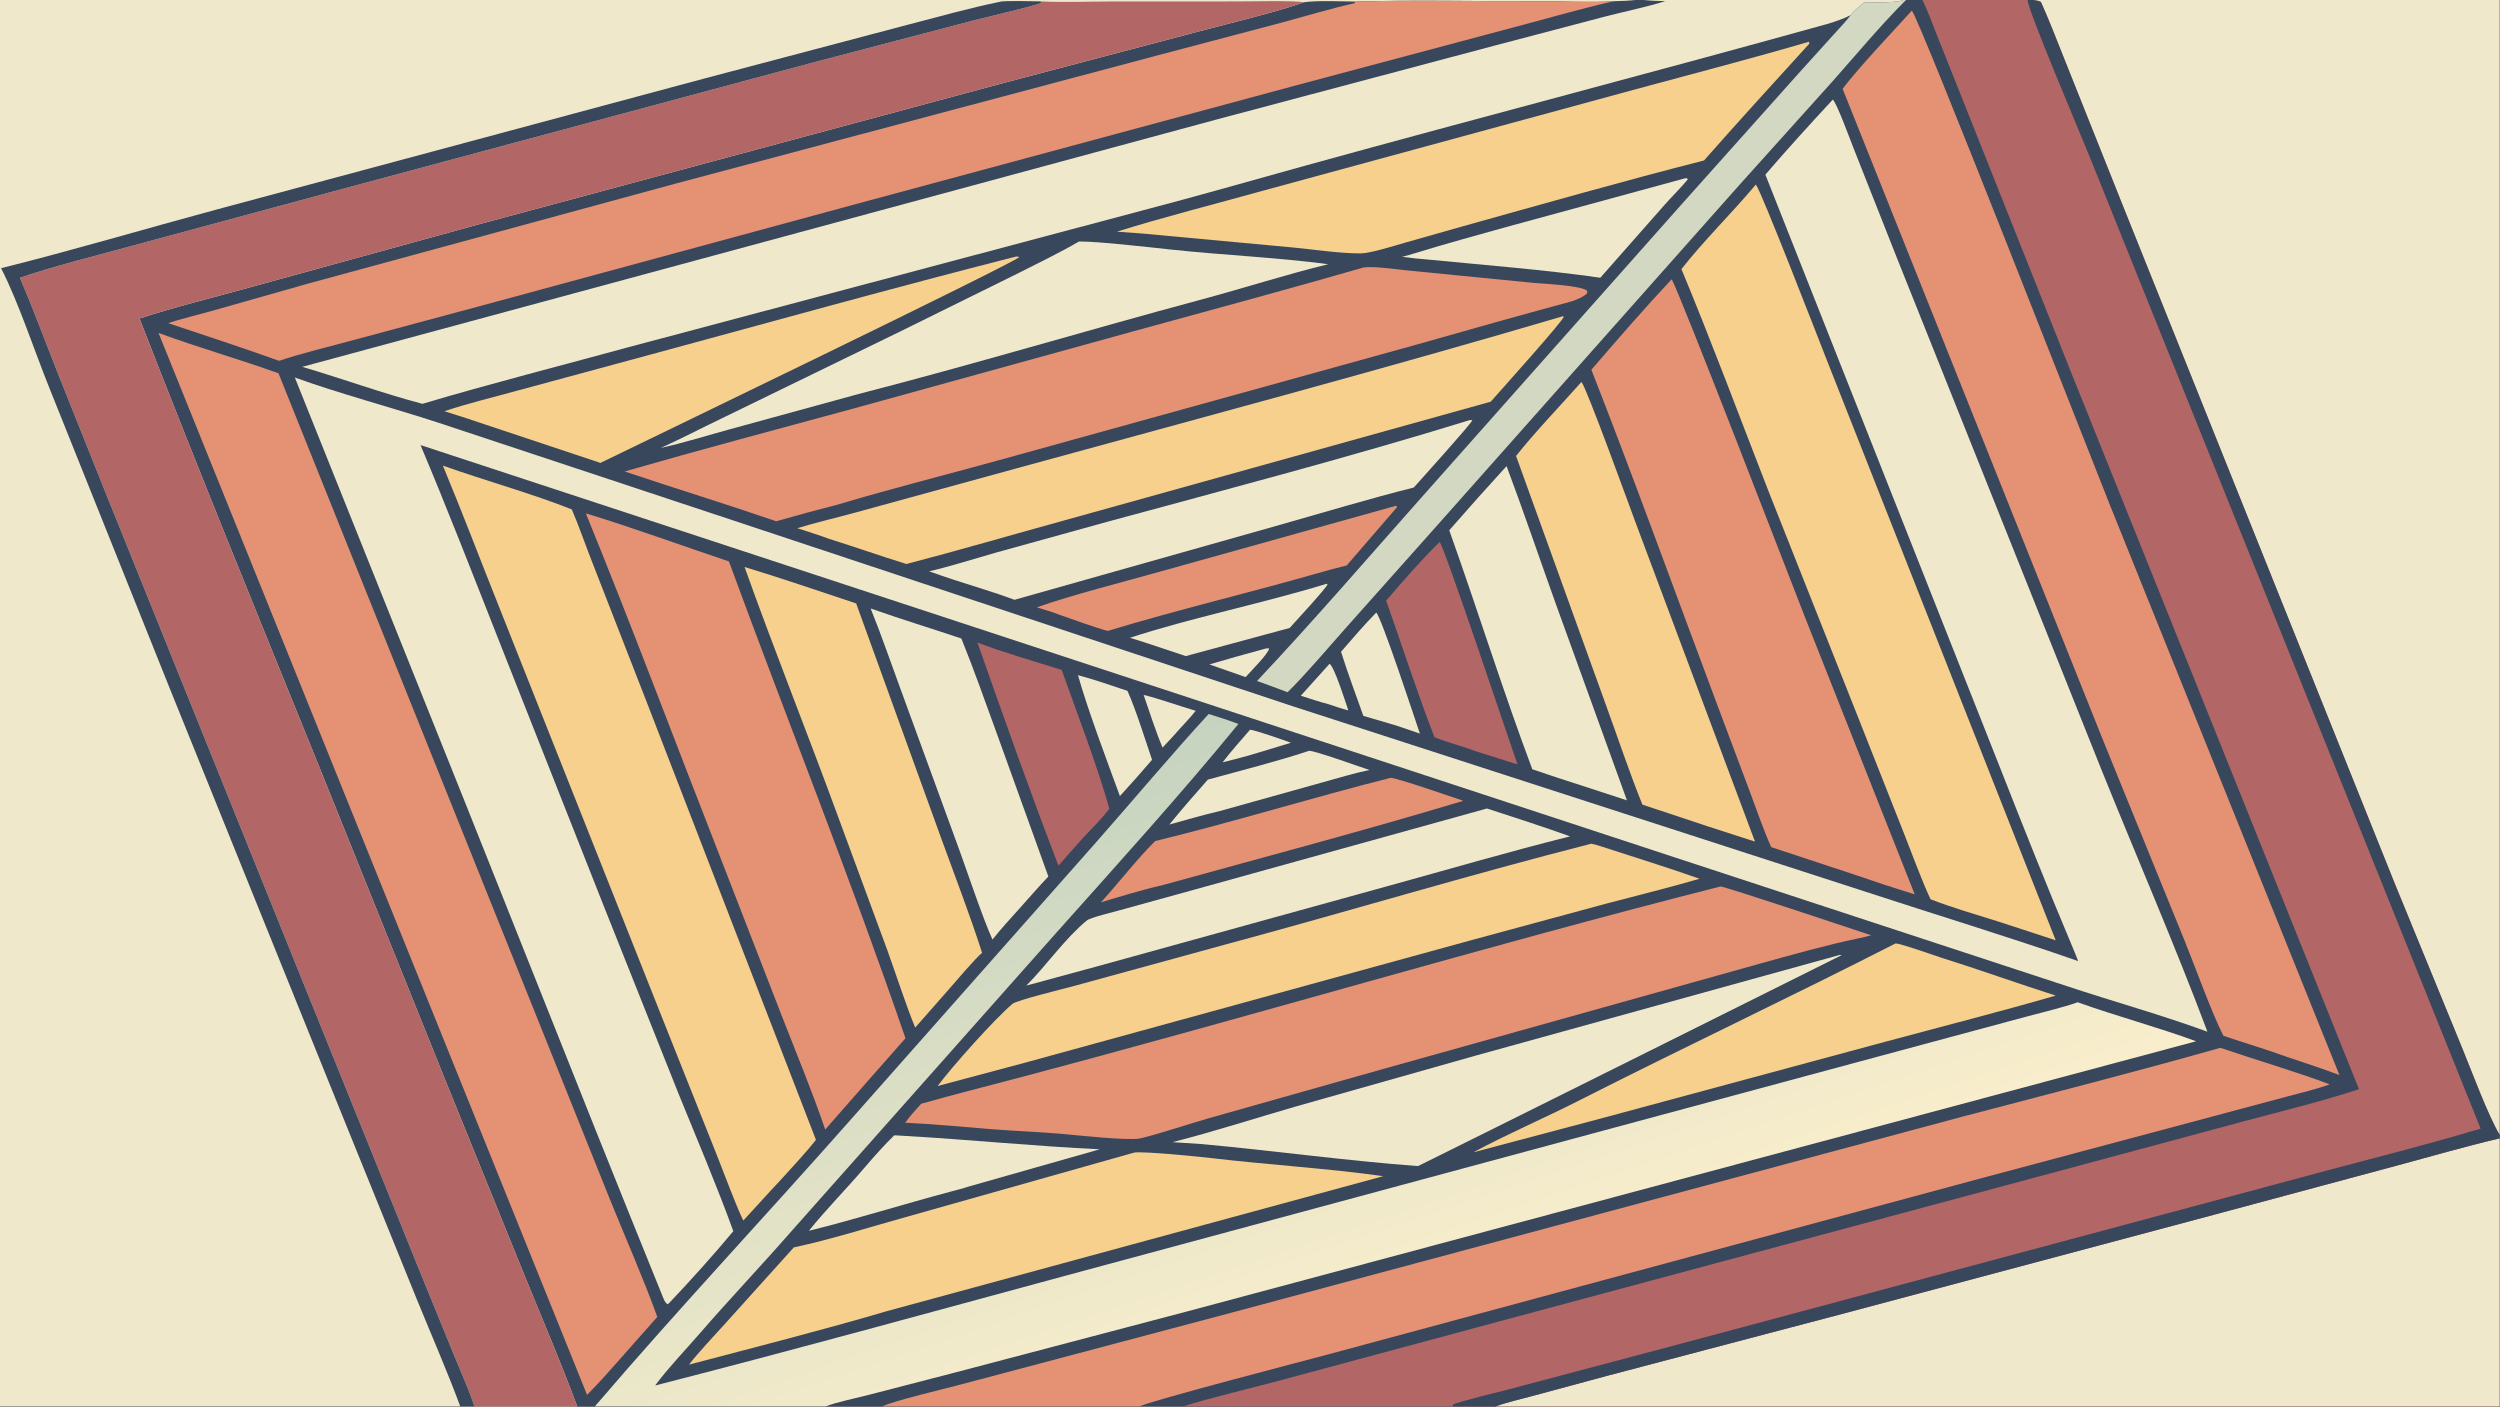 <?xml version="1.0" encoding="UTF-8"?> <svg xmlns="http://www.w3.org/2000/svg" xmlns:xlink="http://www.w3.org/1999/xlink" width="3839" height="2160" viewBox="0 0 3839 2160"><rect x="0" y="0" width="3839" height="2160" fill="#333333" stroke="none"/><path fill="#39475C" transform="matrix(2.109 0 0 2.109 6.10352e-05 0)" d="M0 0L1191 0L1196.73 0L1385.58 0L1387.79 0L1399.67 0L1476.34 0L1480.4 0L1820 0L1820 826.228L1820 828.893L1820 1024L1089.08 1024L1057.58 1024L861.485 1024L830.035 1024L642.545 1024L601.164 1024L433.157 1024L420.254 1024L345.405 1024L335.119 1024L0 1024L0 0Z"></path><path fill="#B36666" transform="matrix(2.109 0 0 2.109 6.10352e-05 0)" d="M1399.67 0L1476.34 0L1480.4 0L1820 0L1820 826.228L1820 828.893L1820 1024L1089.08 1024L1057.58 1024L861.485 1024C882.095 1017.51 911.263 1010.74 932.909 1004.88L1089.66 962.662L1492.36 854.511L1632.52 816.77C1658.32 809.811 1692.54 801.481 1717.61 793.037L1508.62 272.651L1433.14 82.865L1410.83 26.872C1408.62 21.329 1402.33 4.441 1399.67 0Z"></path><path fill="#F0E8CB" transform="matrix(2.109 0 0 2.109 6.10352e-05 0)" d="M1480.4 0L1820 0L1820 826.228C1811.56 812.205 1799.75 780.135 1793.16 764.117L1743.63 643.254L1546.28 151.268L1502.7 42.035C1497.78 29.705 1491.75 14.104 1486.19 1.802C1485.64 0.59 1482.13 0.332 1480.4 0Z"></path><path fill="#F0E8CB" transform="matrix(2.109 0 0 2.109 6.10352e-05 0)" d="M1089.08 1024C1096.08 1021.35 1109.37 1018.2 1116.91 1016.15L1170.33 1001.72L1349.19 954.614L1612.29 884.413L1744.88 848.78C1769.73 842.134 1795.06 834.703 1820 828.893L1820 1024L1089.08 1024Z"></path><path fill="#39475C" transform="matrix(2.109 0 0 2.109 6.10352e-05 0)" d="M1476.34 0L1480.4 0C1482.13 0.332 1485.64 0.59 1486.19 1.802C1491.75 14.104 1497.78 29.705 1502.7 42.035L1546.28 151.268L1743.63 643.254L1793.16 764.117C1799.75 780.135 1811.56 812.205 1820 826.228L1820 828.893C1795.06 834.703 1769.73 842.134 1744.88 848.78L1612.29 884.413L1349.19 954.614L1170.33 1001.72L1116.91 1016.15C1109.37 1018.2 1096.08 1021.35 1089.08 1024L1057.58 1024L1058 1022.7C1060.94 1020.76 1093.47 1012.96 1099.31 1011.41L1230.78 976.519L1562.09 887.751L1694.78 852.131C1731.37 842.414 1770.02 832.654 1806.18 821.748L1522.46 116.475C1516.3 101.005 1475.74 5.615 1476.34 0Z"></path><path fill="#F0E8CB" transform="matrix(2.109 0 0 2.109 6.10352e-05 0)" d="M0 0L1191 0C1185.39 0.593 1180.62 0.738 1175.01 0.898C1158.12 1.963 1137.63 0.838 1120.44 0.889C1075.71 1.024 1031.16 -0.153 986.411 1.159C976.102 0.956 959.27 0.268 949.487 1.617C928.66 8.996 896.089 16.71 873.797 22.647L731.979 60.079L348.561 163.343L182.356 209.11C156.836 216.278 126.473 223.641 101.586 231.934C144.505 342.509 189.985 453.626 234.556 563.591L325.015 788.459L382.643 930.514C395.188 961.235 408.785 992.988 420.254 1024L345.405 1024L335.119 1024L0 1024L0 0Z"></path><path fill="#B36666" transform="matrix(2.109 0 0 2.109 6.10352e-05 0)" d="M757.382 0.978C772.336 1.885 793.145 1.103 808.513 1.074L900.066 1.04C909.695 1.014 942.123 0.304 949.487 1.617C928.66 8.996 896.089 16.71 873.797 22.647L731.979 60.079L348.561 163.343L182.356 209.11C156.836 216.278 126.473 223.641 101.586 231.934C144.505 342.509 189.985 453.626 234.556 563.591L325.015 788.459L382.643 930.514C395.188 961.235 408.785 992.988 420.254 1024L345.405 1024C342.796 1015.2 334.754 996.818 331.157 988.107L306.344 927.341L219.995 713.574L76.314 357.347L40.882 268.693C32.368 247 23.656 223.55 14.497 202.269C37.402 194.237 73.446 185.259 97.601 178.601L251.74 136.928L589.065 46.301L709.876 14.63C717.146 12.758 753.904 4.176 758.293 2.107L757.382 0.978Z"></path><path fill="#39475C" transform="matrix(2.109 0 0 2.109 6.10352e-05 0)" d="M0.763 195.274C52.375 182.42 106.292 166.409 158.053 152.461L512.844 57.162L660.406 18.158C682.453 12.436 706.575 5.631 728.856 1.137C732.222 0.458 752.506 0.922 757.382 0.978L758.293 2.107C753.904 4.176 717.146 12.758 709.876 14.63L589.065 46.301L251.74 136.928L97.601 178.601C73.446 185.259 37.402 194.237 14.497 202.269C23.656 223.55 32.368 247 40.882 268.693L76.314 357.347L219.995 713.574L306.344 927.341L331.157 988.107C334.754 996.818 342.796 1015.2 345.405 1024L335.119 1024C325.812 998.831 313.731 971.133 303.517 946.1L252.81 821.038L124.697 503.969L36.326 283.438C25.55 256.867 13.368 219.619 0.763 195.274Z"></path><defs><linearGradient id="gradient_0" gradientUnits="userSpaceOnUse" x1="892.123" y1="517.933" x2="1035.742" y2="945.796"><stop offset="0" stop-color="#C5D3C0"></stop><stop offset="1" stop-color="#F9EECC"></stop></linearGradient></defs><path fill="url(#gradient_0)" transform="matrix(2.109 0 0 2.109 6.10352e-05 0)" d="M880.043 519.868C887.668 522.213 894.246 524.307 901.689 527.146C859.417 578.792 813.978 628.852 769.555 678.665L575.984 896.783C554.196 921.713 531.061 946.009 509.35 971.077C498.804 983.255 486.547 995.951 476.995 1008.81C577.597 983.077 676.779 955.666 776.911 928.57L1167.22 823.263L1405.39 759.083L1474.86 740.389C1485.65 737.488 1502.77 733.388 1512.79 729.763C1540.98 739.87 1571.39 747.999 1599.02 758.169L865.092 954.678L692.127 1000.21L632.413 1015.65C623.737 1017.89 609.103 1020.95 601.164 1024L433.157 1024C494.204 952.658 559.904 882.752 622.223 812.064L796.649 614.927C824.011 583.949 852.272 550.084 880.043 519.868Z"></path><path fill="#F0E8CB" transform="matrix(2.109 0 0 2.109 6.10352e-05 0)" d="M1196.73 0L1385.58 0C1382.24 2.128 1362.85 1.732 1357.29 1.856C1354.55 4.17 1349.29 8.202 1347.54 10.999C1342.93 13.43 1335.05 16.181 1330.02 17.58C1203.97 52.628 1077.31 85.553 951.189 120.383C911.725 131.281 872.277 142.67 832.668 153.013L457.767 252.748C408.631 266.202 356.283 279.511 307.576 294.032C278.833 286.476 248.82 275.546 220.057 267.109L887.042 86.677L1089.05 32.995L1169.19 11.927C1181.89 8.644 1200.56 4.705 1212.55 0.826C1206.94 0.702 1202.35 0.575 1196.73 0Z"></path><path fill="#E59174" transform="matrix(2.109 0 0 2.109 6.10352e-05 0)" d="M986.411 1.159C1031.16 -0.153 1075.71 1.024 1120.44 0.889C1137.63 0.838 1158.12 1.963 1175.01 0.898C1151.14 6.232 1124.96 13.939 1101.11 20.182L950.071 60.433L628.942 147.033L353.268 221.833L256.271 247.902C239.823 252.345 219.104 257.355 203.211 262.729C176.079 252.959 149.656 244.453 122.426 235.274C130.575 232.476 145.034 229.011 153.806 226.517L224.205 206.516L492.291 133.578L841.333 40.711L933.871 16.277C950.381 11.839 970.206 5.862 986.49 2.278L986.411 1.159Z"></path><path fill="#E59174" transform="matrix(2.109 0 0 2.109 6.10352e-05 0)" d="M1616.68 762.926C1642.4 771.759 1671.38 780.13 1696.29 789.528C1687.56 792.802 1674.23 796.007 1665.01 798.466L1613.55 812.233L1440.53 858.444L966.68 986.258C953.945 989.675 834.608 1020.69 830.035 1024L642.545 1024C650.292 1019.94 688.485 1011.11 700.226 1007.9L893.582 956.604L1301.25 847.295L1429.25 812.959C1491.21 796.68 1555.19 780.371 1616.68 762.926Z"></path><path fill="#D2D8C1" transform="matrix(2.109 0 0 2.109 6.10352e-05 0)" d="M1385.58 0L1387.79 0C1369.24 18.461 1351.95 39.347 1334.51 58.999L1266.33 134.823L1047.26 381.618L979.551 457.624C967.677 470.983 950.231 491.6 937.487 504.03C930.314 501.384 922.439 498.278 915.258 495.863C957.012 451.461 995.802 406.377 1036.12 360.947L1224.09 149.117L1309.22 53.826L1335.1 25.2C1337.6 22.421 1345.73 13.732 1347.54 10.999C1349.29 8.202 1354.55 4.17 1357.29 1.856C1362.85 1.732 1382.24 2.128 1385.58 0Z"></path><path fill="#F0E8CB" transform="matrix(2.109 0 0 2.109 6.10352e-05 0)" d="M1334.46 72.561C1336.99 74.011 1347.29 102.077 1349.13 106.7L1381.17 187.801L1530.11 560.443C1555.18 622.704 1583.98 689.022 1607.27 751.227C1575.54 739.489 1537.3 728.784 1504.72 717.94L1210.21 621.25L306.164 324.055C325.527 369.921 344.051 417.708 362.333 464.066L439.662 659.832L493.739 795.559C506.741 827.638 522.31 864.184 533.938 896.463C520.194 912.981 502.004 933.273 487.216 948.772L486.11 949.661C483.858 948.282 482.982 945.169 481.832 942.344C465.846 903.066 450.068 863.644 434.273 824.296L338.532 584.01L214.673 274.875C246.304 286.344 286.01 296.979 318.781 307.651L533.066 378.681L942.51 514.649L1357.32 648.958C1408.65 665.81 1462.43 682.099 1513.16 699.801C1511.63 695.707 1509.93 691.707 1508.24 687.679C1490.54 645.657 1473.67 603.273 1457.01 560.824L1285.4 127.153C1300.9 109.103 1318.25 90.019 1334.46 72.561Z"></path><path fill="#E59174" transform="matrix(2.109 0 0 2.109 6.10352e-05 0)" d="M115.419 242.418C143.664 252.858 174.256 261.497 202.787 271.824L385.071 726.123L443.917 872.855C454.835 899.845 468.91 931.948 478.605 958.863L451.362 989.614C443.241 998.883 436.137 1006.89 427.452 1015.64L115.419 242.418Z"></path><path fill="#E59174" transform="matrix(2.109 0 0 2.109 6.10352e-05 0)" d="M1392.03 7.731C1396.97 12.044 1521.71 331.348 1535.74 366.392L1703.38 782.794C1690.98 778.046 1677.35 773.664 1664.7 769.38C1649.89 763.962 1633.97 759.352 1618.87 754.142C1609.89 736.333 1598.45 704.123 1590.68 685.039L1531.02 538.37L1341.63 64.663C1353.61 48.835 1378.18 23.086 1392.03 7.731Z"></path><path fill="#F6D08C" transform="matrix(2.109 0 0 2.109 6.10352e-05 0)" d="M1278.47 134.366C1282.35 138.902 1324.88 248.877 1329.85 261.452L1496.8 684.651L1455.56 671.17C1440.2 666.3 1420.24 660.57 1405.64 654.728C1399.48 641.647 1392.42 622.271 1386.97 608.493L1354.46 526.197L1286.95 355.799C1266.57 303.389 1245.85 247.804 1224.28 195.947C1239.83 175.984 1261.6 154.526 1278.47 134.366Z"></path><path fill="#F6D08C" transform="matrix(2.109 0 0 2.109 6.10352e-05 0)" d="M322.453 339.02C352.083 349.604 388.48 359.729 416.347 370.926C421.124 381.935 426.354 397.048 430.938 408.657L472.016 514.098L594.099 829.923C586.918 839.196 575.37 851.423 567.302 860.358C558.596 869.506 549.91 879.407 541.194 888.73C535.261 876.297 527.409 854.711 522.086 841.387L482.628 742.322L363.727 442.768C349.9 408.122 336.782 373.473 322.453 339.02Z"></path><path fill="#E59174" transform="matrix(2.109 0 0 2.109 6.10352e-05 0)" d="M992.727 194.78C999.131 193.644 1014.99 195.899 1022.08 196.637L1063.03 200.692L1117.05 206.01C1123.82 206.629 1151.48 207.835 1155.66 211.754L1155.63 213.45C1153.43 216.077 1146.95 218.731 1143.61 219.632C1106.43 229.642 1069.32 240.114 1032.3 250.67L726.745 335.238C688.75 345.735 648.031 355.998 610.521 367.245C595.227 371.212 580.334 375.191 565.147 379.54C529.104 367.132 491.258 355.54 454.835 343.288C509.447 327.512 566.058 312.534 620.989 297.581L825.281 241.218C881.108 225.855 937.101 210.872 992.727 194.78Z"></path><path fill="#E59174" transform="matrix(2.109 0 0 2.109 6.10352e-05 0)" d="M1252.66 645.463C1255.54 645.279 1350.36 676.991 1362.45 680.984C1359.66 681.805 1356.75 682.472 1353.89 683.067C1329.14 688.234 1305.01 695.109 1280.65 701.861L1006.37 778.544L879.603 814.356C865.754 818.284 842.751 826.03 830.244 828.881C821.933 830.775 782.941 826.449 772.929 825.563C756.421 824.162 739.862 823.56 723.376 822.287C701.855 820.625 680.698 818.474 659.111 817.461C662.442 812.718 666.815 808.054 670.686 803.687C692.302 797.553 714.451 791.927 736.21 786.197C908.546 740.81 1079.96 689.322 1252.66 645.463Z"></path><path fill="#E59174" transform="matrix(2.109 0 0 2.109 6.10352e-05 0)" d="M1217.12 203.376C1220.84 207.338 1305.17 426.33 1314.68 450.518L1394.13 651.181C1379 646.563 1364.22 641.633 1349.26 636.507L1289.66 616.802C1284.58 605.802 1278.91 589.311 1274.54 577.628L1249.66 511.306C1219.67 431.333 1189.8 348.573 1158.71 269.224C1177.32 247.569 1197.67 224.183 1217.12 203.376Z"></path><path fill="#E59174" transform="matrix(2.109 0 0 2.109 6.10352e-05 0)" d="M426.559 373.783C459.79 383.9 497.285 397.578 530.731 408.787C573.097 524.116 619.418 639.774 659.288 755.973L628.703 790.667L600.846 822.44C591.802 795.767 579.713 766.55 569.379 740.062L524.449 624.209C491.962 541.249 460.165 456.101 426.559 373.783Z"></path><path fill="#F6D08C" transform="matrix(2.109 0 0 2.109 6.10352e-05 0)" d="M825.837 839.211C832.75 838.122 872.872 842.148 882.578 843.293C923.124 848.073 967.023 850.735 1007.16 856.394L645.62 954.699C600.249 968.137 547.545 981.497 501.684 993.61C507.731 985.513 521.2 971.308 528.438 963.259L578.006 908.241C604.079 902.783 633.443 893.396 659.524 886.176L825.837 839.211Z"></path><path fill="#F6D08C" transform="matrix(2.109 0 0 2.109 6.10352e-05 0)" d="M1317.07 30.393L1317.43 31.75C1291.89 59.881 1265.8 88.329 1240.74 116.833C1182.12 131.792 1123.37 148.498 1065.08 164.777L1023.06 176.689C1015.75 178.793 997.676 184.497 990.797 184.516C975.298 184.559 956.956 181.665 941.161 180.174L832.013 170.06L813.255 168.688C845.968 158.348 886.816 148.042 920.518 138.599L1194.38 64.064C1234.91 53.063 1276.89 42.221 1317.07 30.393Z"></path><path fill="#F6D08C" transform="matrix(2.109 0 0 2.109 6.10352e-05 0)" d="M1137.8 230.316L1138.65 230.518C1138.42 233.418 1092.32 284.601 1085.43 292.476L776.075 378.594C737.743 389.155 698.295 400.672 659.941 410.664C641.292 404.839 622.554 398.289 603.79 392.373C596.815 389.733 587.764 387.003 580.542 384.591C593.583 380.517 609.317 376.956 622.79 373.207L740.899 340.811C872.342 304.777 1007.23 268.785 1137.8 230.316Z"></path><path fill="#F6D08C" transform="matrix(2.109 0 0 2.109 6.10352e-05 0)" d="M1158.56 614.336C1161.3 614.784 1163.94 615.663 1166.57 616.522C1190.22 624.224 1214.03 631.558 1237.48 639.835C1214.65 646.502 1191.79 652.044 1168.82 658.139L1070.88 684.669L747.449 773.458L682.672 790.764C693.239 776.589 723.415 742.773 737.092 730.983C740.217 728.289 774.163 720.059 782.197 717.852L891.998 687.778C980.439 663.964 1069.91 636.92 1158.56 614.336Z"></path><path fill="#F6D08C" transform="matrix(2.109 0 0 2.109 6.10352e-05 0)" d="M1151.48 278.103C1155.22 282.292 1186.61 369.025 1190.16 378.502L1277.84 612.798L1243.63 601.738L1195.86 585.855C1186.47 562.648 1177.74 536.393 1169.13 512.821L1103.86 331.985C1117.68 314.546 1136.4 295.078 1151.48 278.103Z"></path><path fill="#F6D08C" transform="matrix(2.109 0 0 2.109 6.10352e-05 0)" d="M542.125 412.838C568.97 420.984 596.739 430.501 623.393 439.375L685.248 610.208C695.241 637.713 706.158 665.924 715.065 693.752C710.195 697.718 694.944 715.726 689.849 721.52L666.37 748.201C659.677 732.038 652.321 709.098 646.14 692.035L610.089 594.28C587.967 533.822 563.64 473.173 542.125 412.838Z"></path><path fill="#F0E8CB" transform="matrix(2.109 0 0 2.109 6.10352e-05 0)" d="M1339.73 695.248L1340.92 695.466C1340.86 695.567 1054.75 838.146 1032.47 849.049C981.583 845.283 926.932 837.826 875.553 833.066L853.694 831.625C882.969 824.212 914.363 814.092 943.581 805.631L1075.71 768.26L1339.73 695.248Z"></path><path fill="#F0E8CB" transform="matrix(2.109 0 0 2.109 6.10352e-05 0)" d="M785.617 175.855C798.406 175.609 837.592 180.093 852.222 181.673C889.298 185.676 930.654 187.503 967.112 192.375C937.774 199.471 904.807 210.029 875.085 218.003C791.825 240.343 708.658 265.393 625.184 286.864L531.751 312.468C516.127 316.716 496.464 322.853 481.138 326.13C496.138 319.411 510.355 311.882 525.151 304.812L655.626 241.274L740.803 199.223C754.758 192.191 772.295 183.636 785.617 175.855Z"></path><path fill="#F6D08C" transform="matrix(2.109 0 0 2.109 6.10352e-05 0)" d="M739.886 186.773C740.568 186.725 741.541 186.993 742.228 187.13C738.311 191.647 463.982 324.025 437.148 337.056L357.909 310.638C346.375 306.705 335.238 302.991 323.585 299.425C338.423 294.327 361.05 288.696 376.717 284.418L474.426 257.957C562.327 234.158 651.749 209.191 739.886 186.773Z"></path><path fill="#F6D08C" transform="matrix(2.109 0 0 2.109 6.10352e-05 0)" d="M1380.2 686.917C1384.41 687.057 1407.77 695.519 1412.94 697.135C1440.99 705.918 1468.8 715.999 1496.8 724.907C1456.03 736.705 1414.37 747.279 1373.36 758.331L1167.28 813.947L1072.74 839.025C1095.6 826.603 1125.29 813.727 1149.2 801.576C1225.6 762.747 1303.94 725.905 1380.2 686.917Z"></path><path fill="#F0E8CB" transform="matrix(2.109 0 0 2.109 6.10352e-05 0)" d="M1070.37 305.811L1072.05 305.991C1070.83 309.069 1034.22 349.515 1029.41 354.98C997.635 362.889 963.311 373.304 931.662 382.232L738.682 436.72C725.429 431.731 708.554 426.739 694.855 422.281C688.709 420.281 682.627 418.126 676.526 415.992C691.386 412.563 710.401 406.553 725.37 402.302L806.937 379.731C893.789 356.161 984.608 332.31 1070.37 305.811Z"></path><path fill="#F0E8CB" transform="matrix(2.109 0 0 2.109 6.10352e-05 0)" d="M1082.68 588.681C1102.69 595.161 1123.44 601.907 1143.21 608.969C1098.8 620.049 1054.57 633.037 1010.4 645.183L798.691 703.663L747.296 717.626C761.835 703.08 775.747 682.933 791.398 670.184C793.963 668.094 810.682 664.056 815.506 662.7L870.903 647.42L1082.68 588.681Z"></path><path fill="#F0E8CB" transform="matrix(2.109 0 0 2.109 6.10352e-05 0)" d="M1096.97 339.37C1109.43 372.66 1120.85 406.35 1132.85 439.818L1184.61 582.748L1153.05 572.442C1140.6 568.56 1128.09 564.265 1115.71 560.126C1094.57 503.893 1075.59 443.122 1055.23 386.118C1069.1 370.182 1082.72 354.956 1096.97 339.37Z"></path><path fill="#F0E8CB" transform="matrix(2.109 0 0 2.109 6.10352e-05 0)" d="M633.928 443.044C655.205 450.564 678.387 457.67 699.97 464.905C708.845 486.71 717.305 510.818 725.378 532.911L763.323 638.205C756.651 645.168 749.706 653.244 743.221 660.477C736.068 668.369 729.334 675.763 722.637 684.076C715.728 669.037 704.114 634.21 698.056 617.64L655.364 500.801C648.163 481.235 641.788 462.49 633.928 443.044Z"></path><path fill="#E59174" transform="matrix(2.109 0 0 2.109 6.10352e-05 0)" d="M1016.57 368.224L1017.24 369.242L980.56 411.705C973.123 413.512 965.677 415.573 958.317 417.676C907.928 432.069 856.719 444.132 806.584 459.388C796.789 456.826 780.746 450.834 770.84 447.413C766.995 445.807 759.203 443.573 754.935 442.23C779.652 433.354 819.319 423.369 845.61 415.938L1016.57 368.224Z"></path><path fill="#E59174" transform="matrix(2.109 0 0 2.109 6.10352e-05 0)" d="M1012.55 566.355C1017.34 566.409 1057.83 580.562 1065.5 583.065C994.102 604.586 917.844 624.772 845.701 644.69C832.734 647.548 814.541 653.071 801.614 657.006C814.565 642.823 827.698 625.641 841.107 612.382C897.617 598.648 955.541 580.729 1012.55 566.355Z"></path><path fill="#B36666" transform="matrix(2.109 0 0 2.109 6.10352e-05 0)" d="M1048.24 394.661C1052 399.102 1098.67 538.782 1104.9 556.575L1074.42 546.978C1065.1 543.353 1054.8 540.932 1044.51 536.817C1032.54 506.377 1020.44 468.731 1009.27 437.316C1021.79 422.893 1034.55 407.96 1048.24 394.661Z"></path><path fill="#B36666" transform="matrix(2.109 0 0 2.109 6.10352e-05 0)" d="M711.696 467.823C728.474 474.481 755.128 482.121 773.042 487.797C783.678 517.865 799.586 559.178 807.729 588.868C802.597 595.689 794.114 604.271 788.074 610.595L770.682 630.228C750.425 577.727 730.339 521.014 711.696 467.823Z"></path><path fill="#F0E8CB" transform="matrix(2.109 0 0 2.109 6.10352e-05 0)" d="M1226.85 129.845L1228.26 129.752L1228.94 130.583C1224.81 135.735 1217.31 143.156 1212.5 148.606L1165.21 202.224C1125.62 196.483 1080.56 192.985 1040.42 189.055C1033.68 188.513 1027.66 187.894 1020.95 187.01C1024.04 186.247 1027.02 185.37 1030.05 184.427C1052.42 177.479 1075.03 171.435 1097.57 165.076L1226.85 129.845Z"></path><path fill="#F0E8CB" transform="matrix(2.109 0 0 2.109 6.10352e-05 0)" d="M651.087 826.656C653.528 826.682 655.954 826.921 658.391 827.059C705.818 829.753 753.31 834.591 800.743 836.824L705.49 863.885C701.108 865.351 695.938 866.643 691.448 867.84C657.276 876.945 623.268 887.676 588.953 896.162C601.668 880.38 616.667 865.264 629.832 849.776C636.354 842.102 643.931 833.69 651.087 826.656Z"></path><path fill="#F0E8CB" transform="matrix(2.109 0 0 2.109 6.10352e-05 0)" d="M953.165 546.689C956.913 546.381 990.677 558.535 997.096 560.648C986.248 562.844 972.582 567.031 961.619 570.019L887.922 590.599C875.688 593.461 863.567 596.971 851.464 600.358C860.594 589.035 869.832 578.565 879.458 567.651C902.754 561.246 930.571 554.211 953.165 546.689Z"></path><path fill="#F0E8CB" transform="matrix(2.109 0 0 2.109 6.10352e-05 0)" d="M966.037 425.043L966.576 425.461C966.333 427.553 942.5 453.36 939.028 457.231L863.361 477.708L836.052 468.596L822.762 464.369C867.421 449.8 920.125 439.114 966.037 425.043Z"></path><path fill="#F0E8CB" transform="matrix(2.109 0 0 2.109 6.10352e-05 0)" d="M1002.07 446.02C1005.88 449.559 1030.43 524.022 1033.84 534.169C1027.9 531.974 1021.21 529.875 1015.16 527.839L992.679 521.246C987.2 505.897 981.317 490.049 976.417 474.561C984.835 464.878 993.085 455.185 1002.07 446.02Z"></path><path fill="#F0E8CB" transform="matrix(2.109 0 0 2.109 6.10352e-05 0)" d="M784.891 491.608C796.678 494.715 809.262 499.158 820.91 503.009C826.891 516.203 833.971 538.894 838.831 553.232L826.617 567.215C822.948 571.37 819.138 575.521 815.419 579.642C806.281 554.659 791.972 516.805 784.891 491.608Z"></path><path fill="#F0E8CB" transform="matrix(2.109 0 0 2.109 6.10352e-05 0)" d="M832.694 505.988C842.117 508.158 860.053 514.473 870.594 517.543C867.124 522.014 861.548 527.851 857.613 532.184C854.44 535.952 849.9 540.63 846.481 544.34C841.64 532.953 836.83 517.937 832.694 505.988Z"></path><path fill="#F0E8CB" transform="matrix(2.109 0 0 2.109 6.10352e-05 0)" d="M968.096 483.286C971.817 486.065 979.728 511.376 981.734 517.248C977.306 516.175 971.526 514.109 967.082 512.665C961.305 511.258 953.002 508.406 947.133 506.591L968.096 483.286Z"></path><path fill="#F0E8CB" transform="matrix(2.109 0 0 2.109 6.10352e-05 0)" d="M910.184 531.31C915.255 531.982 934.17 538.733 939.947 540.813L916.003 548.059C908.512 550.533 897.988 553.019 890.214 555.065C896.04 547.34 903.79 538.749 910.184 531.31Z"></path><path fill="#F0E8CB" transform="matrix(2.109 0 0 2.109 6.10352e-05 0)" d="M921.996 472.101L924.038 472.076C923.97 475.572 910.399 489.083 906.933 493.009L892.578 487.965C888.613 486.67 884.56 485.16 880.619 483.754C894.432 479.753 908.103 475.809 921.996 472.101Z"></path></svg> 